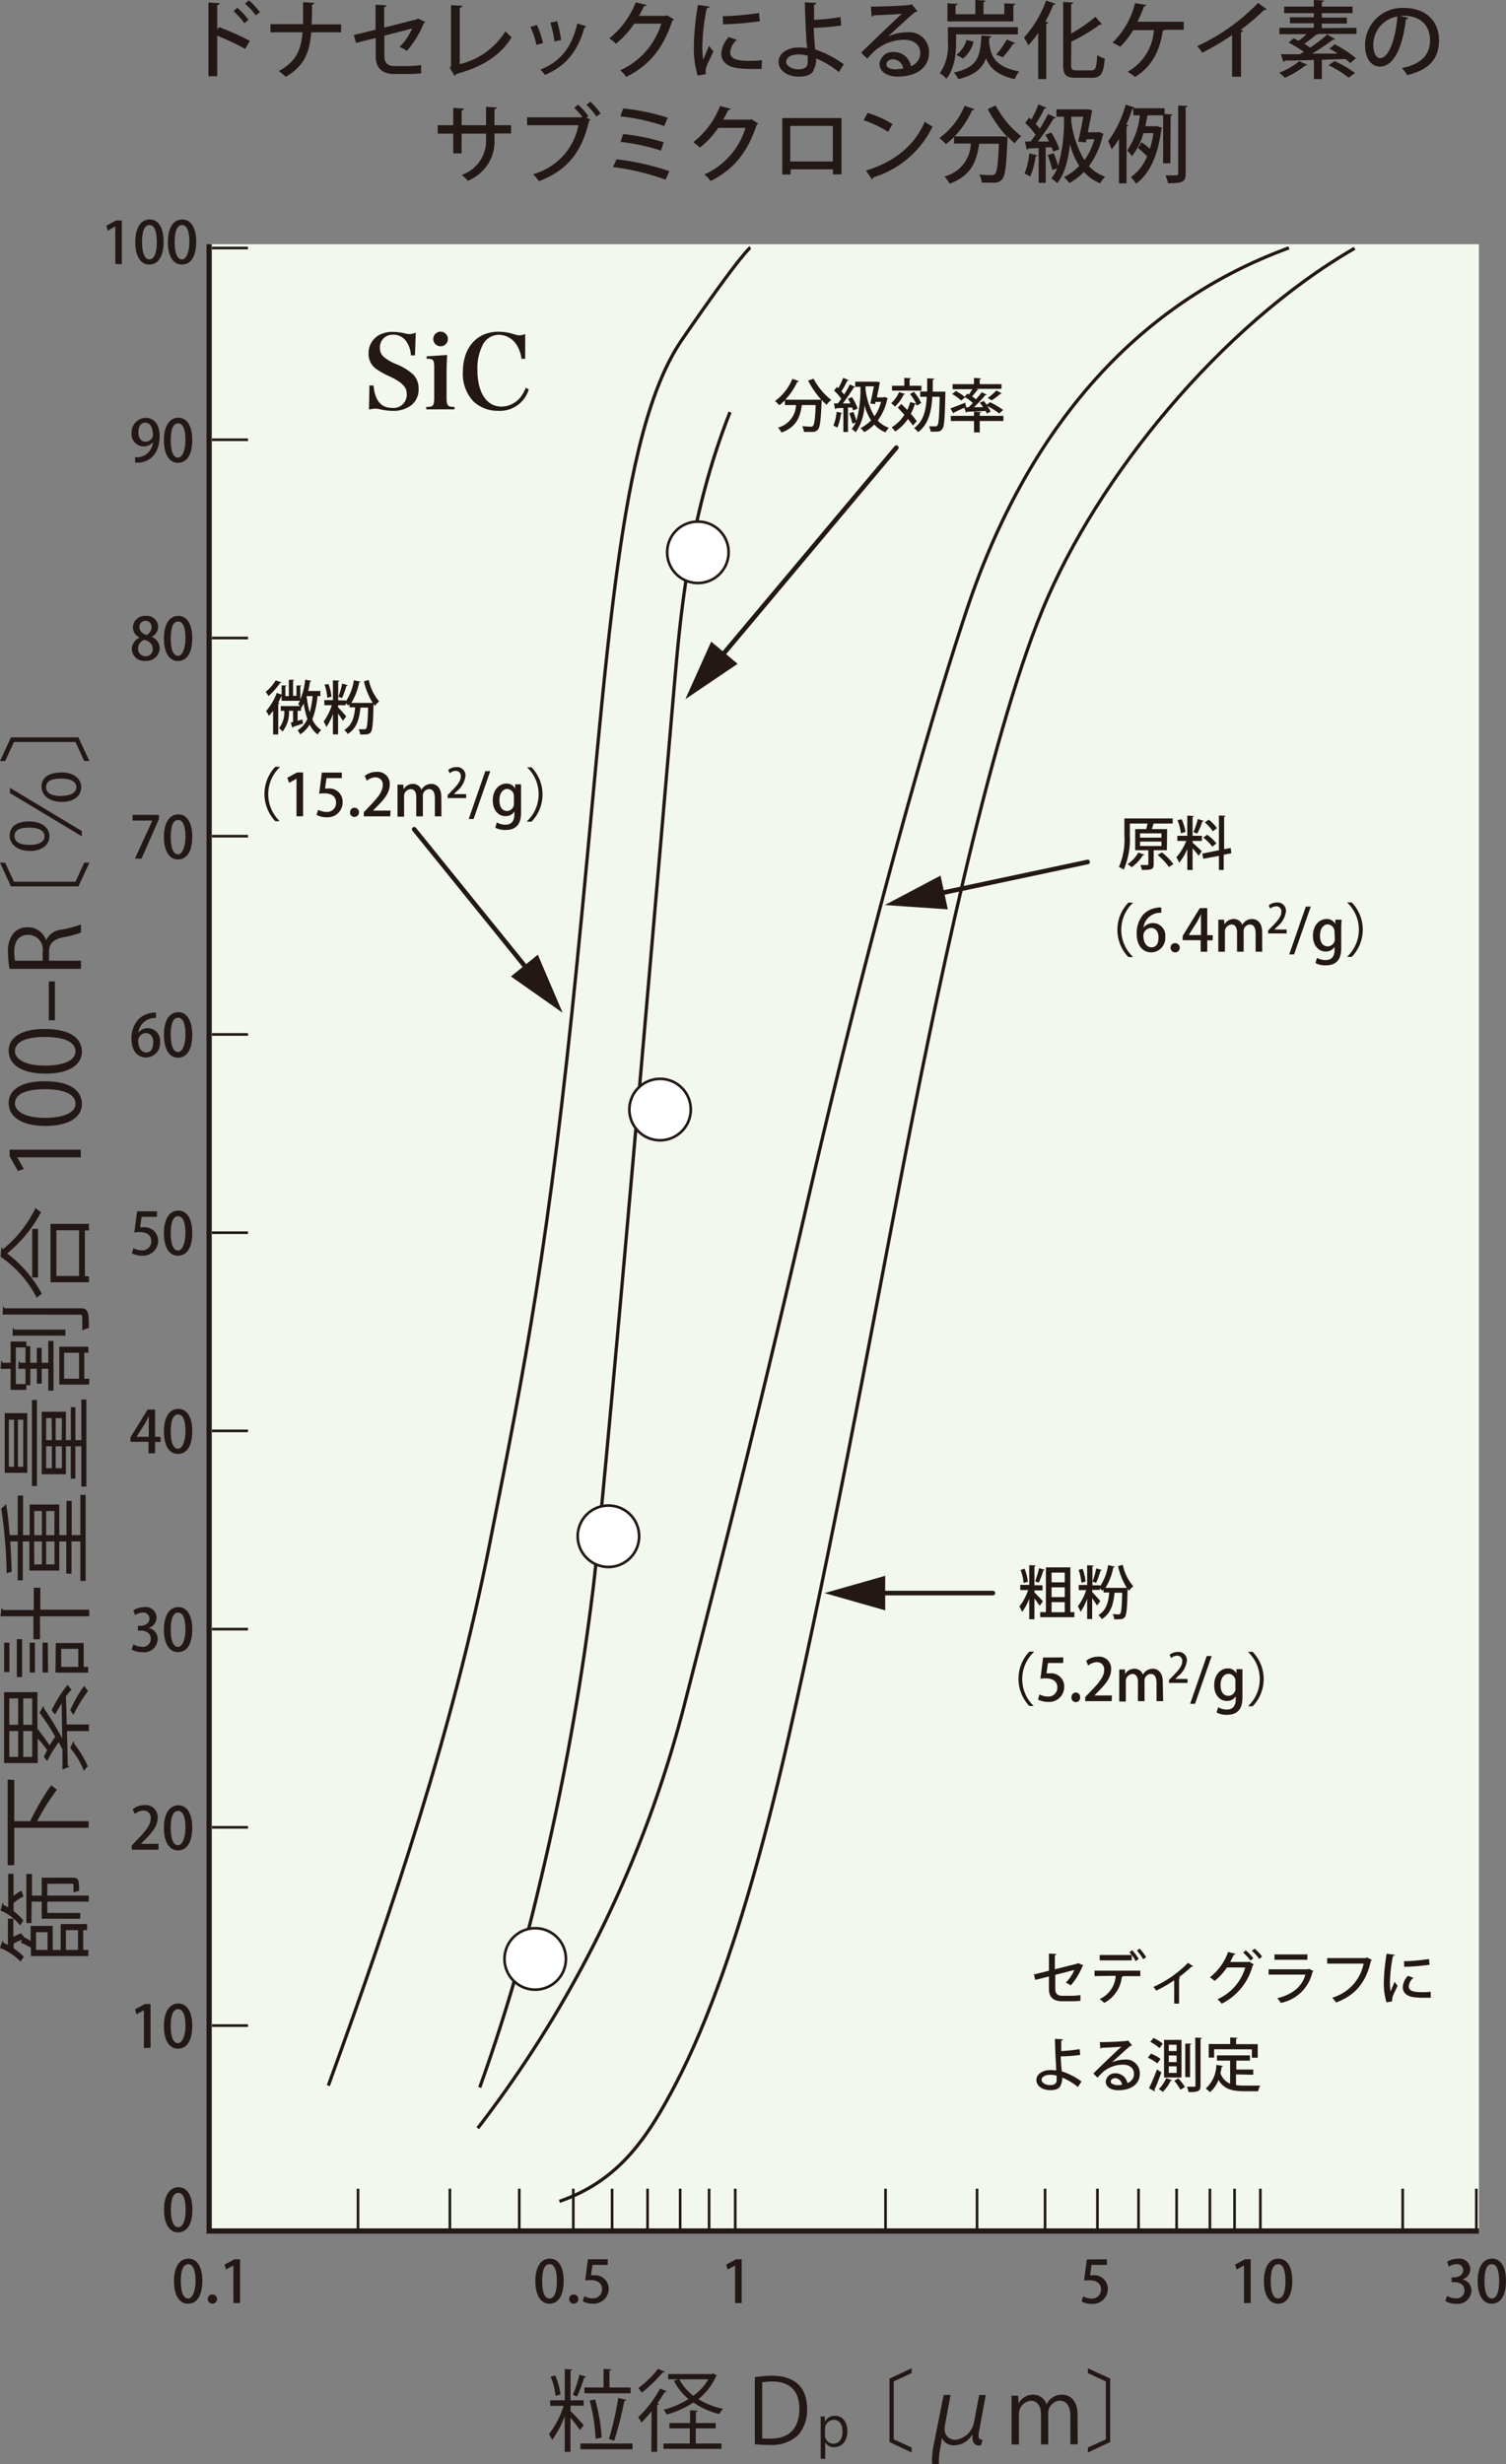 <svg xmlns="http://www.w3.org/2000/svg" viewBox="0 0 228.57 373.87"><rect x="0" y="0" width="228.57" height="373.87" fill="#808080" stroke="none"/><defs><style>.cls-1{fill:#f2f8ed;}.cls-2,.cls-3,.cls-5,.cls-6{fill:none;}.cls-2,.cls-3,.cls-5,.cls-6,.cls-7{stroke:#231815;}.cls-2,.cls-3,.cls-5,.cls-7{stroke-miterlimit:10;}.cls-2{stroke-width:0.8px;}.cls-3,.cls-7{stroke-width:0.4px;}.cls-4{fill:#231815;}.cls-5{stroke-width:0.5px;}.cls-6{stroke-linecap:round;stroke-linejoin:round;stroke-width:0.7px;}.cls-7{fill:#fff;}</style></defs><title>bunkyu_case01</title><g id="レイヤー_2" data-name="レイヤー 2"><g id="レイヤー_1-2" data-name="レイヤー 1"><rect class="cls-1" x="31.74" y="37.05" width="192.72" height="301.45"/><polyline class="cls-2" points="224.46 338.5 31.74 338.5 31.74 37.05"/><line class="cls-3" x1="37.64" y1="307.33" x2="32.17" y2="307.33"/><line class="cls-3" x1="37.64" y1="277.25" x2="32.17" y2="277.25"/><line class="cls-3" x1="37.64" y1="247.18" x2="32.17" y2="247.18"/><line class="cls-3" x1="37.64" y1="217.1" x2="32.17" y2="217.1"/><line class="cls-3" x1="37.64" y1="187.03" x2="32.17" y2="187.03"/><line class="cls-3" x1="37.64" y1="156.95" x2="32.17" y2="156.95"/><line class="cls-3" x1="37.64" y1="126.87" x2="32.17" y2="126.87"/><line class="cls-3" x1="37.64" y1="96.8" x2="32.17" y2="96.8"/><line class="cls-3" x1="37.64" y1="66.72" x2="32.17" y2="66.72"/><line class="cls-3" x1="37.64" y1="37.63" x2="32.17" y2="37.63"/><line class="cls-3" x1="111.59" y1="332.08" x2="111.59" y2="338.36"/><line class="cls-3" x1="134.4" y1="332.08" x2="134.4" y2="338.36"/><line class="cls-3" x1="148.29" y1="332.08" x2="148.29" y2="338.36"/><line class="cls-3" x1="158.61" y1="332.08" x2="158.61" y2="338.36"/><line class="cls-3" x1="172.8" y1="332.08" x2="172.8" y2="338.36"/><line class="cls-3" x1="178.58" y1="332.08" x2="178.58" y2="338.36"/><line class="cls-3" x1="183.63" y1="332.08" x2="183.63" y2="338.36"/><line class="cls-3" x1="187.37" y1="332.08" x2="187.37" y2="338.36"/><line class="cls-3" x1="87.01" y1="332.08" x2="87.01" y2="338.36"/><line class="cls-3" x1="92.9" y1="332.08" x2="92.9" y2="338.36"/><line class="cls-3" x1="98.28" y1="332.08" x2="98.28" y2="338.36"/><line class="cls-3" x1="103.23" y1="332.08" x2="103.23" y2="338.36"/><line class="cls-3" x1="107.62" y1="332.08" x2="107.62" y2="338.36"/><line class="cls-3" x1="78.81" y1="332.08" x2="78.81" y2="338.36"/><line class="cls-3" x1="68.28" y1="332.08" x2="68.28" y2="338.36"/><line class="cls-3" x1="54.34" y1="332.08" x2="54.34" y2="338.36"/><line class="cls-3" x1="166.56" y1="332.08" x2="166.56" y2="338.36"/><line class="cls-3" x1="191.29" y1="332.08" x2="191.29" y2="338.36"/><line class="cls-3" x1="224.07" y1="332.08" x2="224.07" y2="338.36"/><path class="cls-4" d="M26.41,346.12c0-2.16.82-3.43,2.19-3.43s2.11,1.35,2.11,3.36c0,2.25-.81,3.48-2.18,3.48S26.41,348.16,26.41,346.12Zm3.27,0c0-1.58-.34-2.59-1.11-2.59s-1.13.93-1.13,2.59.4,2.62,1.11,2.62S29.68,347.47,29.68,346.09Z"/><path class="cls-4" d="M31.54,348.83a.66.66,0,0,1,.66-.7.7.7,0,1,1-.66.7Z"/><path class="cls-4" d="M35.42,349.43v-5.7h0l-1.12.61-.23-.74,1.5-.81h.86v6.64Z"/><path class="cls-4" d="M81.25,346.12c0-2.16.82-3.43,2.2-3.43s2.1,1.35,2.1,3.36c0,2.25-.81,3.48-2.17,3.48S81.25,348.16,81.25,346.12Zm3.27,0c0-1.58-.33-2.59-1.11-2.59s-1.13.93-1.13,2.59.41,2.62,1.11,2.62C84.26,348.71,84.52,347.47,84.52,346.09Z"/><path class="cls-4" d="M86.38,348.83a.67.67,0,0,1,.67-.7.7.7,0,1,1-.67.7Z"/><path class="cls-4" d="M92.24,342.79v.85H89.92l-.22,1.58c.13,0,.25,0,.44,0a2.06,2.06,0,0,1,2.25,2.06A2.28,2.28,0,0,1,90,349.53a3.2,3.2,0,0,1-1.55-.37l.23-.78a2.73,2.73,0,0,0,1.28.34,1.35,1.35,0,0,0,1.42-1.38c0-.85-.58-1.39-1.76-1.39a5.77,5.77,0,0,0-.8.05l.41-3.21Z"/><path class="cls-4" d="M111.56,349.43v-5.7h0l-1.12.61-.23-.74,1.49-.81h.87v6.64Z"/><path class="cls-4" d="M21.84,310.73V305h0l-1.12.61-.23-.75,1.5-.8h.86v6.64Z"/><path class="cls-4" d="M24.88,307.42c0-2.17.82-3.44,2.19-3.44s2.11,1.36,2.11,3.37c0,2.25-.81,3.48-2.18,3.48S24.88,309.46,24.88,307.42Zm3.27,0c0-1.58-.34-2.59-1.11-2.59s-1.13.93-1.13,2.59S26.31,310,27,310,28.15,308.76,28.15,307.39Z"/><path class="cls-4" d="M24.05,280.65H20V280l.7-.73c1.4-1.44,2.17-2.36,2.17-3.35a1.07,1.07,0,0,0-1.14-1.21,2.13,2.13,0,0,0-1.28.52l-.31-.73a2.85,2.85,0,0,1,1.79-.62,1.82,1.82,0,0,1,2,1.93c0,1.22-.83,2.23-2,3.39l-.54.56v0h2.67Z"/><path class="cls-4" d="M24.88,277.35c0-2.17.82-3.44,2.19-3.44s2.11,1.36,2.11,3.37c0,2.24-.81,3.47-2.18,3.47S24.88,279.38,24.88,277.35Zm3.27,0c0-1.58-.34-2.59-1.11-2.59s-1.13.93-1.13,2.59.4,2.62,1.11,2.62S28.15,278.69,28.15,277.31Z"/><path class="cls-4" d="M22.54,247a1.67,1.67,0,0,1,1.39,1.68,2.06,2.06,0,0,1-2.33,2,3.13,3.13,0,0,1-1.62-.41l.26-.79a2.61,2.61,0,0,0,1.31.38,1.19,1.19,0,0,0,1.33-1.2c0-.86-.72-1.26-1.5-1.26h-.45v-.73h.43c.57,0,1.32-.34,1.32-1.07a.92.92,0,0,0-1-.94,2.2,2.2,0,0,0-1.18.4l-.26-.73a3,3,0,0,1,1.67-.49,1.63,1.63,0,0,1,1.85,1.6A1.65,1.65,0,0,1,22.54,247Z"/><path class="cls-4" d="M24.88,247.27c0-2.17.82-3.44,2.19-3.44s2.11,1.36,2.11,3.37c0,2.25-.81,3.47-2.18,3.47S24.88,249.31,24.88,247.27Zm3.27,0c0-1.58-.34-2.6-1.11-2.6s-1.13.94-1.13,2.6.4,2.61,1.11,2.61S28.15,248.61,28.15,247.24Z"/><path class="cls-4" d="M23.54,220.5h-1v-1.75H19.8v-.66l2.6-4.23h1.14V218h.83v.78h-.83ZM20.76,218h1.82v-2c0-.38,0-.78,0-1.16h0c-.2.43-.36.75-.55,1.11l-1.27,2Z"/><path class="cls-4" d="M24.88,217.19c0-2.16.82-3.43,2.19-3.43s2.11,1.35,2.11,3.36c0,2.25-.81,3.48-2.18,3.48S24.88,219.23,24.88,217.19Zm3.27,0c0-1.58-.34-2.59-1.11-2.59s-1.13.93-1.13,2.59.4,2.62,1.11,2.62S28.15,218.54,28.15,217.16Z"/><path class="cls-4" d="M23.82,183.79v.84H21.49l-.22,1.58c.13,0,.26,0,.44,0A2.05,2.05,0,0,1,24,188.25a2.28,2.28,0,0,1-2.43,2.27,3.09,3.09,0,0,1-1.55-.37l.23-.77a2.91,2.91,0,0,0,1.29.33,1.35,1.35,0,0,0,1.42-1.38c0-.85-.58-1.39-1.76-1.39a4.54,4.54,0,0,0-.81.06l.42-3.21Z"/><path class="cls-4" d="M24.88,187.12c0-2.17.82-3.44,2.19-3.44s2.11,1.36,2.11,3.37c0,2.25-.81,3.47-2.18,3.47S24.88,189.16,24.88,187.12Zm3.27,0c0-1.58-.34-2.59-1.11-2.59s-1.13.94-1.13,2.59.4,2.62,1.11,2.62S28.15,188.46,28.15,187.08Z"/><path class="cls-4" d="M21,156.69a1.81,1.81,0,0,1,1.45-.69,1.88,1.88,0,0,1,1.84,2.11,2.16,2.16,0,0,1-2.1,2.34c-1.41,0-2.24-1.16-2.24-2.81a4.27,4.27,0,0,1,1.07-3,3.69,3.69,0,0,1,2.66-1v.81A2.54,2.54,0,0,0,21,156.69Zm2.27,1.48c0-.86-.44-1.43-1.14-1.43a1.21,1.21,0,0,0-1.16,1.15c0,1,.45,1.79,1.22,1.79S23.24,159.05,23.24,158.17Z"/><path class="cls-4" d="M24.88,157c0-2.17.82-3.43,2.19-3.43S29.18,155,29.18,157c0,2.25-.81,3.48-2.18,3.48S24.88,159.08,24.88,157Zm3.27,0c0-1.58-.34-2.59-1.11-2.59s-1.13.93-1.13,2.59.4,2.62,1.11,2.62S28.15,158.39,28.15,157Z"/><path class="cls-4" d="M20.12,123.64h4v.64l-2.64,6h-1l2.64-5.78v0h-3Z"/><path class="cls-4" d="M24.88,127c0-2.17.82-3.44,2.19-3.44s2.11,1.36,2.11,3.37c0,2.25-.81,3.47-2.18,3.47S24.88,129,24.88,127Zm3.27,0c0-1.57-.34-2.59-1.11-2.59s-1.13.94-1.13,2.59.4,2.62,1.11,2.62S28.15,128.31,28.15,126.93Z"/><path class="cls-4" d="M21.17,96.7a1.67,1.67,0,0,1-1-1.48,1.8,1.8,0,0,1,2-1.77A1.68,1.68,0,0,1,24,95.09a1.72,1.72,0,0,1-1,1.54v0a1.87,1.87,0,0,1,1.24,1.71,2,2,0,0,1-2.16,1.93A1.88,1.88,0,0,1,20,98.51a2,2,0,0,1,1.22-1.79Zm2,1.76c0-.74-.49-1.15-1.21-1.39a1.37,1.37,0,0,0-1,1.32,1.1,1.1,0,0,0,1.1,1.18A1.05,1.05,0,0,0,23.19,98.46Zm-2-3.31c0,.61.43,1,1.06,1.19A1.29,1.29,0,0,0,23,95.19a.91.91,0,0,0-.92-1A.92.92,0,0,0,21.15,95.15Z"/><path class="cls-4" d="M24.88,96.89c0-2.17.82-3.44,2.19-3.44s2.11,1.36,2.11,3.37c0,2.25-.81,3.47-2.18,3.47S24.88,98.93,24.88,96.89Zm3.27,0c0-1.58-.34-2.6-1.11-2.6s-1.13.94-1.13,2.6.4,2.62,1.11,2.62S28.15,98.23,28.15,96.86Z"/><path class="cls-4" d="M23.17,67.12a1.74,1.74,0,0,1-1.37.61,1.85,1.85,0,0,1-1.83-2,2.2,2.2,0,0,1,2.15-2.33c1.36,0,2.11,1.15,2.11,2.78,0,2.13-1.05,3.79-3,4a3.87,3.87,0,0,1-.72,0v-.82a3.06,3.06,0,0,0,.65,0,2.47,2.47,0,0,0,2.05-2.24ZM21,65.65c0,.79.4,1.36,1.07,1.36a1.2,1.2,0,0,0,1.06-.63.73.73,0,0,0,.07-.38c0-1.1-.38-1.87-1.13-1.87S21,64.76,21,65.65Z"/><path class="cls-4" d="M24.88,66.82c0-2.17.82-3.44,2.19-3.44s2.11,1.35,2.11,3.37c0,2.24-.81,3.47-2.18,3.47S24.88,68.85,24.88,66.82Zm3.27,0c0-1.58-.34-2.59-1.11-2.59s-1.13.93-1.13,2.59.4,2.62,1.11,2.62S28.15,68.16,28.15,66.78Z"/><path class="cls-4" d="M17.5,40.05V34.34h0L16.36,35l-.23-.75,1.5-.8h.86v6.64Z"/><path class="cls-4" d="M20.53,36.74c0-2.17.82-3.44,2.2-3.44s2.1,1.36,2.1,3.37c0,2.25-.81,3.47-2.18,3.47S20.53,38.78,20.53,36.74Zm3.27,0c0-1.57-.33-2.59-1.11-2.59s-1.13.94-1.13,2.59.41,2.62,1.11,2.62C23.54,39.32,23.8,38.08,23.8,36.7Z"/><path class="cls-4" d="M25.48,36.74c0-2.17.82-3.44,2.19-3.44s2.11,1.36,2.11,3.37c0,2.25-.81,3.47-2.18,3.47S25.48,38.78,25.48,36.74Zm3.27,0c0-1.57-.34-2.59-1.11-2.59s-1.13.94-1.13,2.59.4,2.62,1.11,2.62S28.75,38.08,28.75,36.7Z"/><path class="cls-4" d="M24.9,335.3c0-2.17.82-3.44,2.19-3.44s2.11,1.36,2.11,3.37c0,2.25-.81,3.47-2.18,3.47S24.9,337.34,24.9,335.3Zm3.27,0c0-1.57-.34-2.59-1.11-2.59s-1.13.94-1.13,2.59.41,2.62,1.11,2.62C27.91,337.88,28.17,336.64,28.17,335.26Z"/><path class="cls-4" d="M.39,288.73c.08,0,.13.13.13.3a6.91,6.91,0,0,1,.72.36V284.3h.82v3.35a6.67,6.67,0,0,1,1.21-.79l.3.88a7.07,7.07,0,0,0-1.51,1v1.22a7.76,7.76,0,0,1,1.48,1.43,4.78,4.78,0,0,0-.47.77,7.29,7.29,0,0,0-3-2.29ZM8,295.85H9.21v-3.92h4v.92h-.58v3h.78v.93H4.69v-1.27a11.13,11.13,0,0,0-1.51-.75l.13-.46a8.59,8.59,0,0,0-1.24.59v.72a9.35,9.35,0,0,1,1.56,1.3,5.4,5.4,0,0,0-.52.71A8.56,8.56,0,0,0,0,295.55l.38-1.1a.29.29,0,0,1,.11.3,7.9,7.9,0,0,1,.71.36v-4h.83v2.77a7.23,7.23,0,0,1,1.24-.57l.13.47.06-.19c.08,0,.13.13.13.29.31.16.7.38,1.06.61v-2.28H8Zm-3.22-4.07H4v-7.45h.85v3.28H6.33v-2.72H11c1,0,1,.43,1,2a2.9,2.9,0,0,0-.85.27V286c0-.16-.06-.19-.19-.19H7.18v1.8h6.29v.91H7.18v1.72h5v.88H6.33v-2.6H4.81Zm.69,1.38v2.69H7.22v-2.69Zm4.53-.31v3h1.84v-3Z"/><path class="cls-4" d="M2.16,270.06v6.1l0,.16H4.71l-.09-.08a38.11,38.11,0,0,1,3.15-5.38l.87.68a34.78,34.78,0,0,0-3,4.78h7.81v1H2.16V283h-1v-13Z"/><path class="cls-4" d="M7.84,259.47a19.09,19.09,0,0,1,2.42-3.84l.58.76a9.6,9.6,0,0,0-.84,1c.06,1.41.1,2.86.13,4.26h3.36v1H10.16c.06,2,.1,3.86.13,5.23a.21.21,0,0,1,.19.2l-1,.4c0-.83,0-1.89,0-3.07-.19-.34-.37-.72-.57-1.07a19.78,19.78,0,0,0-1.75,2.86l-.51-.65c.15-.31.33-.66.51-1a15.25,15.25,0,0,0-1.44-1.77v3.72H.62V256.74H5.68v5.83l.13-.25c.08.06.11.14.11.3.47.58,1.12,1.44,1.61,2.2.29-.48.59-.95.86-1.31A32.79,32.79,0,0,0,6,259.87l.56-1a.36.36,0,0,1,.11.33,47.58,47.58,0,0,1,2.77,4.56l-.08-5.33c-.36.57-.69,1.17-1,1.72Zm-5.08-1.78H1.41v4H2.76Zm-1.35,8.88H2.76v-3.93H1.41Zm3.48-8.88H3.53v4H4.89Zm-1.36,8.88H4.89v-3.93H3.53Zm9.83-10a20.31,20.31,0,0,0-2.2,3.62l-.51-.71a20.38,20.38,0,0,1,2.12-3.68Zm-2.23,7.62a.29.29,0,0,1,.08.31A16.4,16.4,0,0,1,13.33,268a6.57,6.57,0,0,0-.61.67,11.74,11.74,0,0,0-2.06-3.44Z"/><path class="cls-4" d="M5.12,240.9h1v3.33h7.42v1H6.07v3.49h-1v-3.49h-5L.23,244c.1,0,.17.08.2.28H5.12ZM.63,249.24h.8v4.45H.63Zm1.92-.54h.8v5.75h-.8Zm2.75,5.06H4.51v-4.52H5.3Zm2,0H6.46v-4.52h.79Zm1.17-4.47h4.23v3.62h.68v.87H8.42Zm.82.88v2.74h2.59v-2.74Z"/><path class="cls-4" d="M12.2,232.92v-6.11H13v13.06H12.2v-6H10.85v4.89h-.79v-4.89H9v4.43H4.46v-4.43h-1v5.9H2.69v-5.9H1.55c.11,1.54.18,3.15.22,4.63a2.88,2.88,0,0,0-.76.22,73.74,73.74,0,0,0-.82-9.82l.78-.7a.29.29,0,0,1,0,.14,1,1,0,0,1,0,.15c.2,1.15.37,2.72.5,4.42H2.69v-6H3.5v6h1v-4.64H9v4.64h1.09v-5.19h.79v5.19Zm-7-3.66v3.66H6.36v-3.66Zm0,8.1H6.36v-3.48H5.18Zm3.07-8.1H7v3.66H8.25Zm0,8.1v-3.48H7v3.48Z"/><path class="cls-4" d="M.72,214.41H4.14v9.06H.72Zm1.41,1H1.34v7.14h.79Zm1.4,0H2.72v7.14h.81Zm1.32-3h.76v13.06H4.85Zm7.5,6.09v-6.16h.76v13.21h-.76v-6.11h-.91v4.91h-.7v-4.91H10v4.24H6.33V214.2H10v4.3h.75v-5h.7v5Zm-4.51-3.34H7v3.34h.87ZM7,222.76h.87v-3.32H7Zm2.39-7.6H8.45v3.34h.91Zm0,7.6v-3.32H8.45v3.32Z"/><path class="cls-4" d="M6.33,206.76h1v-3.31h.79V211H7.33v-3.32h-1v2.25H5.6v-2.25h-1v2.49H4v.71H1.61v-3.19H.1l.07-1.22c.1,0,.18.1.2.29H1.61v-3.22H4v.7h.59v2.53h1V204.5h.73ZM.39,199.45l.07-1.23c.1,0,.17.1.2.28H12.19c1.17,0,1.32.51,1.3,3a4.56,4.56,0,0,0-1,.35c0-.48,0-.91,0-1.27,0-1,0-1.11-.35-1.11Zm1.55,2c.1,0,.18.1.2.28H9.92v.92h-8ZM3.87,210v-2.32H2.76l.08-1.18c.1,0,.17.09.18.27h.85v-2.33H2.4V210Zm9.64.08H9v-5.75h4.41v.92h-.62v3.94h.77Zm-3.78-4.83v3.94H12v-3.94Z"/><path class="cls-4" d="M.19,189.27c.13,0,.18.14.21.3a18.1,18.1,0,0,0,5-6.3,3.49,3.49,0,0,0,.83.63,20,20,0,0,1-5.15,6.28,18.63,18.63,0,0,1,5.27,6.13,4.72,4.72,0,0,0-.77.6A16.82,16.82,0,0,0,.1,190.69Zm4.7,4.55v-7.37h.88v7.37Zm8.61.73H7.67v-8.86H13.5v1h-.62v6.94h.62Zm-4.94-7.89v6.94H12v-6.94Z"/><path class="cls-4" d="M12.26,175.6H2.61v0l1,1.77-.89.29-1.26-2.23v-1H12.26Z"/><path class="cls-4" d="M6.91,170.83c-3.77,0-5.6-1.47-5.6-3.48s1.93-3.3,5.45-3.3c3.75,0,5.67,1.31,5.67,3.46C12.43,169.47,10.51,170.83,6.91,170.83Zm-.09-5.57c-2.69,0-4.55.65-4.55,2.16,0,1.28,1.72,2.19,4.55,2.19s4.64-.79,4.64-2.14C11.46,165.87,9.38,165.26,6.82,165.26Z"/><path class="cls-4" d="M6.91,162.9c-3.77,0-5.6-1.47-5.6-3.48s1.93-3.3,5.45-3.3c3.75,0,5.67,1.31,5.67,3.45C12.43,161.53,10.51,162.9,6.91,162.9Zm-.09-5.57c-2.69,0-4.55.65-4.55,2.16,0,1.28,1.72,2.19,4.55,2.19s4.64-.8,4.64-2.15C11.46,157.93,9.38,157.33,6.82,157.33Z"/><path class="cls-4" d="M7.41,154.8v-5.89h.92v5.89Z"/><path class="cls-4" d="M7,142.68a2.74,2.74,0,0,1,2.29-1.62,16.06,16.06,0,0,0,3-.8v1.24a14.93,14.93,0,0,1-2.64.7c-1.53.32-2.21.92-2.21,2.22v1.34h4.85V147H1.45a13.36,13.36,0,0,1-.23-2.49,4.17,4.17,0,0,1,.9-3,2.78,2.78,0,0,1,2-.82A2.89,2.89,0,0,1,7,142.68Zm-.52,1.67a2.21,2.21,0,0,0-2.19-2.51c-1.62,0-2.13,1.22-2.13,2.56a6.26,6.26,0,0,0,.12,1.36h4.2Z"/><path class="cls-4" d="M0,130.89H.78l1.34,2.89h9.34l1.32-2.89h.79l-1.67,3.6H1.66Z"/><path class="cls-4" d="M4.36,124.63c2.09,0,3.14,1,3.14,2.26s-1.07,2.22-2.95,2.22-3.08-1-3.08-2.32C1.47,125.31,2.69,124.63,4.36,124.63Zm8.06,2.26L1.51,120.33v-.8l10.91,6.56Zm-7.94,1.3c1.59,0,2.28-.56,2.28-1.31s-.74-1.31-2.33-1.31S2.2,126,2.2,126.86,3,128.19,4.48,128.19Zm4.72-11c2.1,0,3.12,1,3.12,2.26s-1.05,2.22-2.94,2.22-3.08-1-3.08-2.32C6.3,117.81,7.66,117.22,9.2,117.22Zm.11,3.56c1.6,0,2.28-.58,2.28-1.33s-.74-1.29-2.32-1.29S7,118.55,7,119.44,7.84,120.78,9.31,120.78Z"/><path class="cls-4" d="M0,115.47l1.66-3.59H11.9l1.67,3.59h-.79l-1.32-2.89H2.12L.78,115.47Z"/><path class="cls-4" d="M86.59,365.81c.47.45,1.72,1.8,2,2.16l-.57.74c-.27-.43-.92-1.27-1.44-1.91V372h-.87v-5.41a14.11,14.11,0,0,1-1.92,3.61,4.86,4.86,0,0,0-.48-.87,13.81,13.81,0,0,0,2.24-4.3H83.5v-.85h2.22v-4.74l1.14.08c0,.09-.1.15-.27.17v4.49h2V365h-2Zm-2.33-5.4a10.2,10.2,0,0,1,.81,2.9l-.75.2a10.31,10.31,0,0,0-.75-2.92Zm4.68.2c0,.09-.12.14-.28.14a24.08,24.08,0,0,1-1.07,2.84c-.15,0-.5-.19-.64-.23a21.49,21.49,0,0,0,1-3.06Zm-.86,10.13H96v.88h-7.9Zm.61-8.5H91.6v-2.82l1.17.07c0,.11-.08.16-.27.19v2.56h3.21v.88h-7Zm1.63,1.81a28,28,0,0,1,1,5.8l-.92.17a27.28,27.28,0,0,0-.9-5.79Zm2.1,6a44.65,44.65,0,0,0,1.41-6.23l1.23.31a.38.38,0,0,1-.32.18,50.68,50.68,0,0,1-1.52,6Z"/><path class="cls-4" d="M98.89,365.85a18.61,18.61,0,0,1-1.53,1.7,7,7,0,0,0-.51-.79,17,17,0,0,0,3.33-4.36l1,.42c0,.1-.15.12-.31.12-.33.57-.71,1.15-1.1,1.71l.26.09a.34.34,0,0,1-.29.18V372h-.88Zm2-6c0,.08-.16.12-.31.11a21.59,21.59,0,0,1-3.17,3.07,4.87,4.87,0,0,0-.54-.7,14.65,14.65,0,0,0,3-2.92Zm7.31.25.61.31c0,.05-.09.09-.13.12A9.24,9.24,0,0,1,106,364a11.15,11.15,0,0,0,3.75,1.48,3.15,3.15,0,0,0-.58.79,11.66,11.66,0,0,1-3.92-1.75,15,15,0,0,1-4.06,1.83,3,3,0,0,0-.49-.73A13.47,13.47,0,0,0,104.5,364a8.74,8.74,0,0,1-2.21-2.77l.64-.23h-1.52v-.8h6.65Zm-2.6,8.34v2.3h3.9v.81h-8.81v-.81h4v-2.3H101.6v-.8h3.13v-1.94l1.16.08c0,.1-.09.17-.27.19v1.67h3v.8ZM103.1,361a7.69,7.69,0,0,0,2.13,2.5,8.18,8.18,0,0,0,2.27-2.5Z"/><path class="cls-4" d="M114.56,360.68a16.61,16.61,0,0,1,2.6-.22c4.14,0,5.33,2.46,5.33,5a5.67,5.67,0,0,1-1.4,4.05,5.91,5.91,0,0,1-4.3,1.45,18.45,18.45,0,0,1-2.23-.11Zm1.12,9.29A10,10,0,0,0,117,370c2.79,0,4.32-1.59,4.32-4.54,0-2.68-1.44-4.13-4.12-4.13a7.84,7.84,0,0,0-1.52.14Z"/><path class="cls-4" d="M125.21,367.42a1.67,1.67,0,0,1,1.55-.88c1.08,0,1.85.93,1.85,2.32,0,1.67-1,2.44-2,2.44a1.53,1.53,0,0,1-1.36-.73h0v2.49h-.69v-4.95c0-.59,0-1.05,0-1.47h.63l0,.78Zm0,2a1.29,1.29,0,0,0,1.28,1.35c.89,0,1.38-.77,1.38-1.85s-.47-1.78-1.36-1.78a1.39,1.39,0,0,0-1.3,1.41Z"/><path class="cls-4" d="M138.36,359.33v.73l-2.72,1.26v8.79l2.72,1.24v.75L135,370.52v-9.63Z"/><path class="cls-4" d="M143.22,363.38h1.05l-.83,4.46a3.46,3.46,0,0,0-.07.61,1.57,1.57,0,0,0,1.72,1.72,3.3,3.3,0,0,0,2.74-2.66l.78-4.13h1l-1,5.43a4,4,0,0,0-.09.73c0,.47.19.62.61.65l-.24.8a2,2,0,0,1-.37.05c-.54,0-.89-.39-.93-1.15a2,2,0,0,1,0-.42h-.1a3.06,3.06,0,0,1-2.62,1.53,1.87,1.87,0,0,1-1.91-1.12l-.19,1.2a12.07,12.07,0,0,0-.27,2.79h-1a3.06,3.06,0,0,1-.06-.64,13.39,13.39,0,0,1,.25-2.19Z"/><path class="cls-4" d="M163.56,370.86h-1.11V366.6c0-1.44-.52-2.36-1.63-2.36a1.89,1.89,0,0,0-1.73,2v4.64H158v-4.55c0-1.17-.5-2.07-1.54-2.07a2,2,0,0,0-1.82,2.1v4.52h-1.11v-5.48c0-.76,0-1.3,0-1.91h1l.07,1.19h0a2.45,2.45,0,0,1,2.24-1.35,2.11,2.11,0,0,1,2,1.47h0a2.58,2.58,0,0,1,2.37-1.47c.9,0,2.34.58,2.34,3.11Z"/><path class="cls-4" d="M165.11,359.33l3.39,1.56v9.63l-3.39,1.58v-.75l2.73-1.24v-8.79l-2.73-1.26Z"/><path class="cls-4" d="M37.21,7.42a38.42,38.42,0,0,0-4.24-2v6.15H31.63V.38l1.71.11c0,.14-.13.24-.37.29V4.47l.26-.36a42.62,42.62,0,0,1,4.69,2.08ZM36,1.18A10.64,10.64,0,0,1,37.71,3l-.62.53a10.31,10.31,0,0,0-1.64-1.82ZM37.77.05a10.8,10.8,0,0,1,1.68,1.79l-.62.5A11.86,11.86,0,0,0,37.18.55Z"/><path class="cls-4" d="M51.77,4.9H47.23C47,8,46.15,10.05,43.36,11.66a7.69,7.69,0,0,0-1.06-.87c2.6-1.43,3.38-3.1,3.62-5.89H41.05V3.67H46c0-1,0-2.08,0-3.34L47.7.44c0,.15-.13.24-.34.26q0,1.64-.06,3h4.47Z"/><path class="cls-4" d="M64.55,3.34a.36.36,0,0,1-.24.18,14.75,14.75,0,0,1-2.55,4.2,6.18,6.18,0,0,0-1.11-.6,8.73,8.73,0,0,0,1.89-2.79l-4.2,1.08V8.5c0,1.14.59,1.52,1.56,1.52H62a15.52,15.52,0,0,0,1.92-.15c0,.38,0,.89,0,1.25a17.69,17.69,0,0,1-1.93.11H59.89c-1.82,0-2.86-.84-2.86-2.68V5.76l-3,.75L53.7,5.32,57,4.51V.72l1.65.09c0,.15-.14.23-.34.27V4.19l4.95-1.26.15-.13Z"/><path class="cls-4" d="M69.78,9.73a11.2,11.2,0,0,0,6.94-5,6.12,6.12,0,0,0,.93.91C76,8.44,73,10.24,69.23,11.23a.43.43,0,0,1-.23.28l-.73-1.21.18-.26V.79l1.71.09c0,.14-.13.26-.38.3Z"/><path class="cls-4" d="M81.49,3.79a15.28,15.28,0,0,1,.93,2.74l-1,.28a13.88,13.88,0,0,0-.91-2.73ZM89,4a.3.3,0,0,1-.3.14c-1,3.75-3,6-6,7.23a5.18,5.18,0,0,0-.69-.82c2.88-1.1,4.72-3.17,5.62-7Zm-4.45-.78a17,17,0,0,1,.6,2.85l-1,.22a17.66,17.66,0,0,0-.62-2.86Z"/><path class="cls-4" d="M102.27,2.93c0,.09-.15.17-.23.22-1.39,4.16-3.44,6.76-7,8.52a4.7,4.7,0,0,0-.93-1,11.35,11.35,0,0,0,6.25-7.08H96.26a13.32,13.32,0,0,1-2.79,3.05,5.46,5.46,0,0,0-1-.82A13.06,13.06,0,0,0,96.49.35l1.63.41c0,.12-.21.19-.39.19-.23.51-.5,1-.75,1.46h4.07l.19-.08Z"/><path class="cls-4" d="M107.68,1c0,.14-.16.22-.41.23a31.18,31.18,0,0,0-.67,5.68,14.4,14.4,0,0,0,.12,2.17c.2-.5.73-1.71.89-2.14l.66.88c-.48,1.09-.9,1.81-1.08,2.39a2.28,2.28,0,0,0-.1.61,1.54,1.54,0,0,0,.06.43l-1.27.21a14.36,14.36,0,0,1-.57-4.5,40.42,40.42,0,0,1,.62-6.22Zm7.91,9.46c-.45,0-.93,0-1.4,0a17.14,17.14,0,0,1-2.32-.13c-1.67-.23-2.4-1.14-2.4-2.2a4,4,0,0,1,1.15-2.51l1.2.43a2.85,2.85,0,0,0-1,1.91c0,1.19,1.6,1.27,3.07,1.27a16.66,16.66,0,0,0,1.75-.09Zm-5.89-8a43.7,43.7,0,0,0,5.49-.49l.13,1.25a45.33,45.33,0,0,1-5.58.47Z"/><path class="cls-4" d="M127.32,10.94a14.09,14.09,0,0,0-3.45-2.08,3.49,3.49,0,0,1-.31,1.58c-.17.67-.85,1.19-2.27,1.19-1.71,0-3.09-.85-3.12-2.21s1.42-2.2,3-2.21a8.45,8.45,0,0,1,1.32.09c0-.27,0-.52-.07-.75-.11-1.69-.25-4.54-.25-6.2l1.72.09c0,.12-.1.24-.34.29l0,2.29a31.39,31.39,0,0,0,4-.43l.13,1.28a34.13,34.13,0,0,1-4.16.35c0,.93.08,1.73.13,2.46,0,.26.06.55.08.83a15.87,15.87,0,0,1,4.33,2.24Zm-6.15-2.68c-1.09,0-1.86.47-1.85,1.12s.9,1.14,1.86,1.14,1.41-.37,1.41-1.06c0-.37,0-.73,0-1A4.58,4.58,0,0,0,121.17,8.26Z"/><path class="cls-4" d="M134.87,5.49a7.29,7.29,0,0,1,2.81-.59A3,3,0,0,1,141,8c0,2.31-2,3.62-4.7,3.62-1.66,0-2.81-.72-2.81-1.93a2,2,0,0,1,2.18-1.8,2.63,2.63,0,0,1,2.59,2.15,2.13,2.13,0,0,0,1.41-2c0-1.24-1-2-2.41-2a6.86,6.86,0,0,0-4.45,1.63c-.34.32-.85.85-1.18,1.22L130.7,8c1-1,4.45-4.32,6.18-5.92-.68.09-3.07.2-4.3.25,0,.09-.16.18-.28.21L132.17,1c1.69,0,5.15-.13,6-.27l.19-.1.89,1.07a.68.68,0,0,1-.36.14c-.78.6-3,2.66-4,3.6Zm1.22,5a6,6,0,0,0,1-.1A1.62,1.62,0,0,0,135.54,9c-.54,0-1,.29-1,.77C134.51,10.37,135.4,10.53,136.09,10.53Z"/><path class="cls-4" d="M145.11,5.22V6.46c0,1.62-.23,4-1.47,5.48a4.73,4.73,0,0,0-1-.82,7.41,7.41,0,0,0,1.23-4.67V4.12h10.62v1.1Zm9-4.63c0,.11-.1.18-.31.22V3.25h-10V.5l1.54.09c0,.11-.1.18-.31.22V2.16h3V0l1.53.1c0,.11-.09.18-.29.21V2.16h3.16V.5Zm-4,5.66c.19,2.08.74,3.87,4.58,4.59a4.8,4.8,0,0,0-.69,1.17c-2.62-.58-3.79-1.74-4.35-3.16-.54,1.49-1.66,2.54-4.21,3.16a3.58,3.58,0,0,0-.67-1c3.71-.82,4-2.49,4.18-5.62l1.51.11c0,.11-.12.19-.31.23Zm-2.34.07a4.74,4.74,0,0,1-1.61,2.56l-1-.56a4.22,4.22,0,0,0,1.52-2.25Zm6.32.21c0,.07-.14.13-.32.11a15.56,15.56,0,0,1-1.57,2.06l-1-.43A12.87,12.87,0,0,0,152.8,6Z"/><path class="cls-4" d="M157.57,12V5a14.21,14.21,0,0,1-1.5,1.88,12.75,12.75,0,0,0-.65-1.2A16.65,16.65,0,0,0,158.77.08l1.44.5a.34.34,0,0,1-.34.14,24,24,0,0,1-1.22,2.56l.44.12c0,.11-.1.17-.3.21V12Zm5-2.22c0,.76.13.89.81.89h2.26c.68,0,.78-.45.89-2.32a3.27,3.27,0,0,0,1.14.52c-.17,2.17-.5,2.93-1.94,2.93h-2.47c-1.47,0-1.9-.43-1.9-2V.31l1.52.07c0,.12-.1.2-.31.22V5.09a22.26,22.26,0,0,0,3.68-2.54l1,1.12a.41.41,0,0,1-.31.05,26.73,26.73,0,0,1-4.34,2.6Z"/><path class="cls-4" d="M179.66,3.3V4.52h-2.93a.3.3,0,0,1-.25.15c-.42,2.86-1.56,5.4-4.21,7a11.18,11.18,0,0,0-1.13-.78,7.86,7.86,0,0,0,4-6.32H172a12.7,12.7,0,0,1-2,2.53,8.86,8.86,0,0,0-1.15-.63,12.44,12.44,0,0,0,3.42-6L174,.76a.37.37,0,0,1-.36.19,21.28,21.28,0,0,1-1,2.35Z"/><path class="cls-4" d="M192.25,1.41a.38.38,0,0,1-.28.11h-.13a30.8,30.8,0,0,1-3.53,3l.34.14a.32.32,0,0,1-.3.22v6.76H187V5.32A37.94,37.94,0,0,1,182.46,8a5.6,5.6,0,0,0-.77-1A30.32,30.32,0,0,0,190.94.44Z"/><path class="cls-4" d="M198.43,9.84a.28.28,0,0,1-.31.09A14.48,14.48,0,0,1,195,11.8a7,7,0,0,0-.85-.78,10.26,10.26,0,0,0,3.05-1.74Zm7.45-5.62v.93H200l.08,0a.33.33,0,0,1-.32.11,19.16,19.16,0,0,1-1.8,1.38,10.57,10.57,0,0,1,.89.59,24.5,24.5,0,0,0,2.59-2l1.2.7c-.06.08-.18.1-.34.09a32.44,32.44,0,0,1-3.15,2.11l3.89,0a13.26,13.26,0,0,0-1.28-.75,5,5,0,0,0,.79-.66,15.94,15.94,0,0,1,3.24,2.12l-.86.74a8.49,8.49,0,0,0-.72-.63l-3.59.12V12h-1.2V9.1c-1.69.05-3.24.08-4.42.1a.24.24,0,0,1-.21.2l-.39-1.17h2.89l.6-.36a18.35,18.35,0,0,0-2.32-1.41l.76-.65.77.38a12.71,12.71,0,0,0,1.19-1h-4.11V4.22h5.22V3.53h-3.62V2.62h3.62V2h-4.5V1h4.5V0l1.53.08c0,.11-.11.18-.31.22V1h4.66V2h-4.66v.67h3.8v.91h-3.8v.69Zm-1.18,7.56a17.47,17.47,0,0,0-3.06-1.89l.9-.62a16.76,16.76,0,0,1,3.11,1.8Z"/><path class="cls-4" d="M213.73,2.71a.35.35,0,0,1-.35.21c-.5,4.2-1.8,7.18-3.95,7.18-1.25,0-2.25-1.14-2.25-3.24A5.65,5.65,0,0,1,213,1.2c3.67,0,5.4,2.24,5.4,4.88,0,3-1.65,4.54-4.82,5.32a8,8,0,0,0-.8-1.08c2.93-.58,4.26-2,4.26-4.2S215.66,2.39,213,2.39c-.18,0-.34,0-.52,0Zm-1.64-.21a4.37,4.37,0,0,0-3.66,4.32c0,1.22.45,2,1,2C210.85,8.83,211.82,5.75,212.09,2.5Z"/><path class="cls-4" d="M77.57,20.25H75.05V21A6.47,6.47,0,0,1,71,27.43a6.59,6.59,0,0,0-.93-.89A5.49,5.49,0,0,0,73.77,21v-.73H70.06v3H68.79v-3H66.44V19h2.35V16.37l1.63.11a.39.39,0,0,1-.36.29V19h3.71V16.21l1.63.09c0,.12-.12.23-.35.27V19h2.52Z"/><path class="cls-4" d="M87.73,15.87a10.18,10.18,0,0,1,1.57,1.77l-.29.22.61.29a.55.55,0,0,1-.22.18c-1.08,4.8-3.42,7.6-7.6,9.15a10.38,10.38,0,0,0-.88-1.05A9.6,9.6,0,0,0,87.79,19H80v-1.2h8.27l.1-.07a11.91,11.91,0,0,0-1.21-1.37Zm2.79,1.82A9.52,9.52,0,0,0,89,15.91l.61-.47a10,10,0,0,1,1.54,1.78Z"/><path class="cls-4" d="M93.58,24.17a38.21,38.21,0,0,1,8,1.8l-.55,1.3a36.06,36.06,0,0,0-8-1.92Zm1-7.71a32.15,32.15,0,0,1,6.76,1.4l-.53,1.26a31,31,0,0,0-6.66-1.47Zm0,3.88a32.46,32.46,0,0,1,6.15,1.24l-.42,1.27a30.07,30.07,0,0,0-6.14-1.32Z"/><path class="cls-4" d="M115.07,18.73a.69.69,0,0,1-.23.22c-1.39,4.16-3.44,6.75-7,8.52a4.73,4.73,0,0,0-.93-1,11.35,11.35,0,0,0,6.24-7.07h-4.14a13.29,13.29,0,0,1-2.79,3,6.85,6.85,0,0,0-1-.82,12.93,12.93,0,0,0,4.06-5.49l1.62.41c0,.13-.2.19-.38.19-.23.52-.5,1-.76,1.46h4.07l.2-.07Z"/><path class="cls-4" d="M127.71,17.91v8.55h-1.3v-.77H120v.79h-1.27V17.91ZM126.4,24.5V19.1h-6.46v5.4Z"/><path class="cls-4" d="M131.68,17.13a15.7,15.7,0,0,1,3.78,1.7L134.79,20a17,17,0,0,0-3.71-1.76Zm-.24,8.75c4.42-1.35,7.41-3.89,8.92-7.42a8.49,8.49,0,0,0,1.18.74,14.75,14.75,0,0,1-9,7.71.4.4,0,0,1-.21.3Z"/><path class="cls-4" d="M151.11,16A14.7,14.7,0,0,0,155,20.67a6.5,6.5,0,0,0-1,1.08c-.36-.31-.72-.67-1.09-1.06,0,.1,0,.25,0,.39-.17,4.07-.35,5.58-.8,6.1a1.4,1.4,0,0,1-1.07.53,6.14,6.14,0,0,1-.81,0c-.37,0-.79,0-1.21,0a2.87,2.87,0,0,0-.4-1.23c.79.08,1.54.09,1.84.09a.68.68,0,0,0,.55-.17c.31-.32.48-1.55.6-4.59h-3c-.36,2.4-1,4.79-4.49,6.06a4.21,4.21,0,0,0-.78-1.09,5.31,5.31,0,0,0,4-5H144.8v-1a10.34,10.34,0,0,1-1.23,1.08,8.39,8.39,0,0,0-1-.91,11.36,11.36,0,0,0,3.83-4.9l1.51.51a.32.32,0,0,1-.36.14,14.56,14.56,0,0,1-2.66,4h7l.28,0,.69.07a19.92,19.92,0,0,1-2.95-4.21Z"/><path class="cls-4" d="M157.45,23.57a.27.27,0,0,1-.28.14,11,11,0,0,1-.81,3.07,6.32,6.32,0,0,0-.86-.44,10.92,10.92,0,0,0,.72-3.07Zm2.38-.57a6,6,0,0,0-.21-.65l-.91,0v5.39h-1.07V22.47c-.61,0-1.16.06-1.6.07a.24.24,0,0,1-.22.18l-.25-1.26h.85c.25-.31.5-.66.76-1a9.78,9.78,0,0,0-1.59-1.8l.6-.81c.12.09.22.19.34.29a15.17,15.17,0,0,0,1.07-2.3l1.23.51a.37.37,0,0,1-.32.12,18.47,18.47,0,0,1-1.31,2.34,7.55,7.55,0,0,1,.61.72c.48-.77.93-1.57,1.26-2.23l1.18.55c-.05.08-.15.11-.32.11a32.63,32.63,0,0,1-2.42,3.51l1.7,0c-.18-.36-.37-.72-.56-1l.88-.37a10.3,10.3,0,0,1,1.25,2.55Zm6.94-3,.74.33a.59.59,0,0,1-.14.18,12.24,12.24,0,0,1-2.1,4.7,6.12,6.12,0,0,0,2.47,1.6,4.19,4.19,0,0,0-.76,1,6.66,6.66,0,0,1-2.47-1.72,8.85,8.85,0,0,1-2.22,1.68,4.42,4.42,0,0,0-.82-.9,8.2,8.2,0,0,0,2.34-1.7,11,11,0,0,1-1.42-3.3h0c-.27,2.49-.82,4.57-1.94,5.91a6.64,6.64,0,0,0-.89-.72,5.74,5.74,0,0,0,.89-1.52l-.74.27a15.7,15.7,0,0,0-.7-2.28l.92-.29a17.12,17.12,0,0,1,.66,1.94,24.79,24.79,0,0,0,.89-7.47h-1.14V16.59h4.55l.26,0,.63.14-.07.25c-.14.77-.37,1.93-.61,3.09h1.47Zm-3.13,1.48c.27-1.15.57-2.65.78-3.77h-1.83c0,.23,0,.46,0,.69a14.77,14.77,0,0,0,2,5.9,9.92,9.92,0,0,0,1.51-3.17h-1.2l-.12.49Z"/><path class="cls-4" d="M177.63,24.78h-1.1V17.5h-2.38c-.09.52-.19,1.07-.32,1.65h1.64l.2,0,.71.26a.51.51,0,0,1-.12.2c-.48,4-1.85,6.84-3.85,8.27a4.67,4.67,0,0,0-.78-1,7.14,7.14,0,0,0,2.47-3.15,9.48,9.48,0,0,0-1.38-1.24l.52-.91a9.06,9.06,0,0,1,1.28,1,14.94,14.94,0,0,0,.54-2.38h-1.52a9.77,9.77,0,0,1-1.73,3.49,6.83,6.83,0,0,0-.74-.86A11.48,11.48,0,0,0,173,17.5h-1V16.45h-.11c-.27.82-.59,1.65-.95,2.46l.33.1c0,.09-.11.17-.29.19v8.62h-1.15V21.07a12.49,12.49,0,0,1-1.11,1.6,9.76,9.76,0,0,0-.53-1.25,17,17,0,0,0,2.66-5.55l1.36.45a.18.18,0,0,1-.11.1h4.65v.88l1.2.07c0,.1-.09.17-.28.21ZM178.82,16l1.42.08c0,.11-.09.17-.29.2V26.36c0,1.28-.53,1.44-2.68,1.44a5,5,0,0,0-.38-1.19c.45,0,.87,0,1.18,0,.67,0,.75,0,.75-.3Z"/><path class="cls-4" d="M168,342.79v.85h-2.33l-.22,1.58c.13,0,.25,0,.44,0a2.05,2.05,0,0,1,2.25,2.06,2.28,2.28,0,0,1-2.43,2.28,3.2,3.2,0,0,1-1.55-.37l.23-.78a2.77,2.77,0,0,0,1.29.34,1.35,1.35,0,0,0,1.42-1.38c0-.85-.58-1.39-1.76-1.39a5.82,5.82,0,0,0-.81.05l.42-3.21Z"/><path class="cls-4" d="M188.8,349.43v-5.7h0l-1.12.61-.23-.74,1.5-.81h.87v6.64Z"/><path class="cls-4" d="M191.83,346.12c0-2.16.82-3.43,2.2-3.43s2.1,1.35,2.1,3.36c0,2.25-.81,3.48-2.17,3.48S191.83,348.16,191.83,346.12Zm3.27,0c0-1.58-.33-2.59-1.11-2.59s-1.13.93-1.13,2.59.41,2.62,1.11,2.62C194.84,348.71,195.1,347.47,195.1,346.09Z"/><path class="cls-4" d="M221.93,345.85a1.67,1.67,0,0,1,1.39,1.69,2.07,2.07,0,0,1-2.33,2,3.1,3.1,0,0,1-1.63-.42l.27-.78a2.58,2.58,0,0,0,1.31.38,1.2,1.2,0,0,0,1.33-1.21c0-.85-.72-1.25-1.51-1.25h-.45v-.73h.44c.57,0,1.32-.35,1.32-1.08a.92.92,0,0,0-1-.93,2.26,2.26,0,0,0-1.18.39l-.26-.73a3,3,0,0,1,1.67-.48,1.63,1.63,0,0,1,1.85,1.59,1.65,1.65,0,0,1-1.18,1.55Z"/><path class="cls-4" d="M224.27,346.12c0-2.16.81-3.43,2.19-3.43s2.11,1.35,2.11,3.36c0,2.25-.81,3.48-2.18,3.48S224.27,348.16,224.27,346.12Zm3.26,0c0-1.58-.33-2.59-1.11-2.59s-1.12.93-1.12,2.59.4,2.62,1.11,2.62C227.27,348.71,227.53,347.47,227.53,346.09Z"/><line class="cls-3" x1="212.89" y1="332.08" x2="212.89" y2="338.36"/><path class="cls-5" d="M49.83,316.44c9.9-27.23,18.94-54.19,24.45-82s9-45.39,13.32-88.56c4.62-45.92,6.12-80.07,15.89-94.31,9.22-13.42,10.4-14,10.4-14"/><path class="cls-5" d="M72.81,316.72a278.17,278.17,0,0,0,9-30.44,401.5,401.5,0,0,0,8.26-45.67c2.2-18.7,11.37-126.36,12.29-136.82s2.2-25.49,8.44-41.26"/><path class="cls-5" d="M72.51,322.9a177.54,177.54,0,0,0,31.38-64.32c7.48-29.18,11.84-46.59,18.81-76.85s16.32-66,24-89.12,22.37-45.31,48.93-55"/><path class="cls-5" d="M84.91,334c9-3.12,13.34-9.54,17.74-18s10.52-23.64,17.12-52.8,11.73-57.24,16.86-84,13.39-66.81,21.64-86.8,27-43,47.33-54.73"/><path class="cls-4" d="M157,241.61c.32.3,1.1,1.13,1.28,1.35l-.49.68c-.17-.27-.49-.72-.79-1.11v3.15h-.79v-3.1a8.51,8.51,0,0,1-1.08,2,4.62,4.62,0,0,0-.42-.83,8.58,8.58,0,0,0,1.34-2.5h-1.2v-.78h1.36v-3l1,.06c0,.07-.07.11-.21.14v2.85h1.23v.78H157ZM155.5,238A7.08,7.08,0,0,1,156,240l-.65.16a7.34,7.34,0,0,0-.45-1.95Zm3.06.17a.22.22,0,0,1-.21.1,14.22,14.22,0,0,1-.69,1.86l-.56-.2a13.46,13.46,0,0,0,.6-2Zm3.89,6.43h.61v.77h-5.19v-.77h.87v-6.79h3.71Zm-.85-6h-2v1.48h2Zm0,3.72v-1.48h-2v1.48Zm-2,.76v1.53h2v-1.53Z"/><path class="cls-4" d="M171,240.88a10.35,10.35,0,0,1-1.31-3.26l.72-.2a7.28,7.28,0,0,0,1.59,3.26,3.4,3.4,0,0,0-.64.67l-.21-.27c-.06.41,0,3.73-.41,4.25-.21.27-.41.36-1.15.36h-.48a2.1,2.1,0,0,0-.23-.79c.37,0,.7.05.86.05a.29.29,0,0,0,.29-.13c.15-.19.23-1,.29-3.16h-1.16c-.16,1.49-.45,3.09-1.94,4a2,2,0,0,0-.53-.6c1.26-.75,1.55-2.08,1.66-3.44h-.86v-.47l-.17.21-.4-.36v.23h-1.16v.32c.31.31,1.07,1.16,1.24,1.38l-.51.67c-.14-.26-.45-.71-.73-1.11v3.16H165v-3.1a7.86,7.86,0,0,1-1,2,4.93,4.93,0,0,0-.41-.83,8.61,8.61,0,0,0,1.27-2.46h-1.14v-.78H165v-3l1,.06c0,.07-.06.11-.2.13v2.86h1.16v.15a7.87,7.87,0,0,0,1.22-3.21l1,.22c0,.07-.09.11-.21.11a9.06,9.06,0,0,1-1.19,3.12H171Zm-6.7-2.85a7.15,7.15,0,0,1,.46,1.94l-.64.16a7.44,7.44,0,0,0-.42-1.95Zm2.93.18a.21.21,0,0,1-.2.1,16.22,16.22,0,0,1-.66,1.85l-.56-.2a12.4,12.4,0,0,0,.57-2Z"/><path class="cls-4" d="M156.89,250.68a5.65,5.65,0,0,0,0,8.16v0h-.67a6,6,0,0,1,0-8.25h.67Z"/><path class="cls-4" d="M161.37,251.47v.85h-2.32l-.22,1.57.44,0a2,2,0,0,1,2.25,2.06,2.27,2.27,0,0,1-2.43,2.27,3.21,3.21,0,0,1-1.55-.36l.23-.78a2.75,2.75,0,0,0,1.29.33,1.35,1.35,0,0,0,1.42-1.37c0-.86-.59-1.39-1.77-1.39a4.54,4.54,0,0,0-.8.05l.41-3.21Z"/><path class="cls-4" d="M162.62,257.51a.67.67,0,0,1,.66-.71.65.65,0,0,1,.65.71.66.66,0,1,1-1.31,0Z"/><path class="cls-4" d="M168.71,258.11h-4v-.63l.7-.73c1.4-1.44,2.17-2.35,2.17-3.35a1.08,1.08,0,0,0-1.14-1.21,2.13,2.13,0,0,0-1.28.52l-.31-.73a2.91,2.91,0,0,1,1.79-.62,1.82,1.82,0,0,1,2,1.93c0,1.22-.83,2.23-2,3.4l-.54.55v0h2.67Z"/><path class="cls-4" d="M176.53,258.11h-1v-2.78c0-.81-.26-1.35-.88-1.35a1,1,0,0,0-.94,1.13v3h-1v-2.93c0-.68-.25-1.2-.84-1.2a1.08,1.08,0,0,0-1,1.18v3h-1v-3.49c0-.55,0-1,0-1.37h.88l0,.71h0a1.6,1.6,0,0,1,1.42-.82,1.34,1.34,0,0,1,1.29.89h0a1.71,1.71,0,0,1,1.5-.89c.73,0,1.52.5,1.52,2Z"/><path class="cls-4" d="M180.24,255.34h-2.82v-.44l.49-.5c1-1,1.52-1.65,1.52-2.34a.75.75,0,0,0-.8-.85,1.42,1.42,0,0,0-.89.37l-.22-.51a2,2,0,0,1,1.25-.43,1.26,1.26,0,0,1,1.37,1.34,3.58,3.58,0,0,1-1.38,2.37l-.38.39h1.86Z"/><path class="cls-4" d="M181.37,258.51h-.74l2.52-7.25h.75Z"/><path class="cls-4" d="M188.57,253.25c0,.34,0,.75,0,1.4v2.77c0,1-.08,2.76-2.38,2.76a3.16,3.16,0,0,1-1.54-.35l.23-.8a2.62,2.62,0,0,0,1.31.35c.8,0,1.36-.44,1.36-1.54v-.47h0a1.51,1.51,0,0,1-1.34.71c-1.15,0-1.93-1-1.93-2.37,0-1.65,1-2.57,2.05-2.57a1.41,1.41,0,0,1,1.33.76h0l0-.65Zm-1.07,1.88a1.08,1.08,0,0,0-1.05-1.17c-.7,0-1.2.67-1.2,1.71s.44,1.63,1.2,1.63a1.09,1.09,0,0,0,1.05-1.22Z"/><path class="cls-4" d="M189.45,258.84a5.63,5.63,0,0,0,0-8.16v-.05h.67a5.93,5.93,0,0,1,0,8.25h-.67Z"/><line class="cls-6" x1="150.69" y1="241.71" x2="127.22" y2="241.71"/><polyline class="cls-4" points="134.35 244.33 125.14 241.71 134.35 239.09"/><path class="cls-4" d="M48.62,105.62h-.44a12.55,12.55,0,0,1-.78,3.51,3.65,3.65,0,0,0,1.35,1.64,3,3,0,0,0-.54.67A4.11,4.11,0,0,1,47,109.93a4.62,4.62,0,0,1-1.43,1.49,4.28,4.28,0,0,0-.4-.61,4,4,0,0,0,1.48-1.72,13.63,13.63,0,0,1-.55-2.34,5.43,5.43,0,0,1-.41.67l0-.06v.48h-.52v1.52l.73-.2.08.63-1.48.49a.17.17,0,0,1-.14.14l-.22-.8.34-.08v-1.7h-.61a4.75,4.75,0,0,1-1,3.17,2.32,2.32,0,0,0-.51-.53,3.93,3.93,0,0,0,.79-2.64h-.54v-.71h2.91a3.72,3.72,0,0,0-.27-.33,3.44,3.44,0,0,0,.29-.47h-2.8v-.79h0c-.15.35-.33.71-.52,1.07l.2.07c0,.07-.08.11-.19.13v4.62h-.78v-3.59a6.23,6.23,0,0,1-.64.77,6,6,0,0,0-.42-.73A8.61,8.61,0,0,0,42,105.13l.74.26V104l.73,0c0,.06-.05.11-.16.12v1.5h.53v-2.47l.81,0c0,.07-.05.11-.17.13v2.29H45V104l.75,0c0,.06-.05.11-.17.12v2h0a11,11,0,0,0,.75-3l.93.19c0,.07-.09.11-.2.11-.08.48-.18,1-.29,1.42h1.86Zm-5.88-2.08a.19.19,0,0,1-.21.07,11.79,11.79,0,0,1-1.77,2,6.5,6.5,0,0,0-.44-.63,7.41,7.41,0,0,0,1.53-1.75Zm3.8,2.08h0A15.88,15.88,0,0,0,47,108.1a13.08,13.08,0,0,0,.45-2.48Z"/><path class="cls-4" d="M56.56,106.63a10.13,10.13,0,0,1-1.32-3.26l.73-.2a7.27,7.27,0,0,0,1.58,3.26,3.4,3.4,0,0,0-.64.67l-.21-.27c-.06.41,0,3.72-.41,4.25-.21.27-.41.36-1.15.36h-.48a2.1,2.1,0,0,0-.23-.79c.37,0,.71,0,.86,0a.29.29,0,0,0,.29-.13c.15-.19.23-1,.29-3.16H54.71c-.16,1.49-.45,3.09-1.94,4a2,2,0,0,0-.53-.6c1.26-.75,1.55-2.08,1.66-3.44h-.85v-.47l-.18.2c-.1-.09-.25-.23-.4-.35V107H51.31v.32c.31.31,1.07,1.16,1.24,1.38l-.51.67c-.14-.26-.45-.71-.73-1.11v3.16h-.78v-3.11a7.77,7.77,0,0,1-1,2,4.93,4.93,0,0,0-.41-.83A8.61,8.61,0,0,0,50.36,107H49.22v-.78h1.31v-3l1,.06c0,.07-.06.11-.2.13v2.86h1.16v.14a7.76,7.76,0,0,0,1.22-3.2l1,.22c0,.07-.09.11-.2.11a9.42,9.42,0,0,1-1.19,3.11h3Zm-6.71-2.85a7.08,7.08,0,0,1,.46,1.93l-.64.16a7.57,7.57,0,0,0-.41-2Zm2.93.18c0,.06-.09.1-.2.1a16.22,16.22,0,0,1-.66,1.85l-.56-.2a12.4,12.4,0,0,0,.57-2Z"/><path class="cls-4" d="M42.45,116.42a5.67,5.67,0,0,0,0,8.17v0h-.67a6,6,0,0,1,0-8.25h.67Z"/><path class="cls-4" d="M45,123.86v-5.71h0l-1.12.62L43.6,118l1.49-.8H46v6.64Z"/><path class="cls-4" d="M51.88,117.22v.84H49.55l-.22,1.58c.14,0,.26,0,.45,0A2,2,0,0,1,52,121.68,2.26,2.26,0,0,1,49.6,124a3.09,3.09,0,0,1-1.55-.37l.23-.77a2.74,2.74,0,0,0,1.28.33A1.35,1.35,0,0,0,51,121.77c0-.86-.58-1.4-1.76-1.4a4.35,4.35,0,0,0-.8.06l.41-3.21Z"/><path class="cls-4" d="M53.13,123.26a.67.67,0,0,1,.66-.71.7.7,0,0,1,0,1.4A.64.64,0,0,1,53.13,123.26Z"/><path class="cls-4" d="M59.22,123.86h-4v-.63l.69-.73c1.4-1.44,2.18-2.36,2.18-3.35a1.08,1.08,0,0,0-1.14-1.21,2.1,2.1,0,0,0-1.28.52l-.31-.73a2.83,2.83,0,0,1,1.79-.62,1.82,1.82,0,0,1,2,1.93c0,1.22-.82,2.23-2,3.4l-.55.55v0h2.68Z"/><path class="cls-4" d="M67,123.86H66v-2.78c0-.81-.26-1.35-.88-1.35a1,1,0,0,0-.94,1.13v3h-1v-2.93c0-.68-.25-1.2-.85-1.2a1.07,1.07,0,0,0-1,1.18v3h-1v-3.49c0-.55,0-1,0-1.37h.88l.05.71h0a1.59,1.59,0,0,1,1.42-.82,1.32,1.32,0,0,1,1.28.89h0a1.69,1.69,0,0,1,1.5-.89c.72,0,1.52.5,1.52,2Z"/><path class="cls-4" d="M70.75,121.09H67.93v-.44l.49-.51c1-1,1.52-1.64,1.52-2.33a.76.76,0,0,0-.8-.85,1.42,1.42,0,0,0-.89.37l-.22-.52a2,2,0,0,1,1.25-.42,1.27,1.27,0,0,1,1.37,1.34,3.62,3.62,0,0,1-1.38,2.37l-.38.39h1.86Z"/><path class="cls-4" d="M71.88,124.26h-.74L73.66,117h.75Z"/><path class="cls-4" d="M79.08,119c0,.34,0,.75,0,1.4v2.77c0,1-.08,2.76-2.38,2.76a3.26,3.26,0,0,1-1.53-.35l.23-.8a2.62,2.62,0,0,0,1.31.35c.79,0,1.36-.45,1.36-1.55v-.46h0a1.52,1.52,0,0,1-1.35.71c-1.14,0-1.93-1-1.93-2.37,0-1.65,1-2.57,2.06-2.57a1.42,1.42,0,0,1,1.33.76h0l0-.65ZM78,120.88A1.09,1.09,0,0,0,77,119.7c-.7,0-1.2.67-1.2,1.71s.43,1.64,1.19,1.64A1.1,1.1,0,0,0,78,121.83Z"/><path class="cls-4" d="M80,124.59a5.64,5.64,0,0,0,0-8.17v0h.67a5.93,5.93,0,0,1,0,8.25H80Z"/><line class="cls-6" x1="62.86" y1="125.82" x2="84.08" y2="152.05"/><polyline class="cls-4" points="81.63 144.85 85.39 153.66 77.55 148.15"/><path class="cls-4" d="M123.48,57.46a10,10,0,0,0,2.68,3.22,4.15,4.15,0,0,0-.71.74c-.24-.21-.49-.46-.75-.73,0,.07,0,.17,0,.27-.12,2.8-.24,3.84-.55,4.2a1,1,0,0,1-.74.37l-.56,0-.84,0a1.81,1.81,0,0,0-.27-.85c.55,0,1.06.06,1.27.06a.5.5,0,0,0,.38-.12c.21-.22.33-1.07.41-3.16H121.7c-.24,1.65-.71,3.3-3.09,4.17a2.9,2.9,0,0,0-.54-.75,3.65,3.65,0,0,0,2.74-3.42h-1.68v-.72a7.38,7.38,0,0,1-.85.74,5.67,5.67,0,0,0-.66-.63,7.81,7.81,0,0,0,2.64-3.37l1,.35a.24.24,0,0,1-.25.1,10.15,10.15,0,0,1-1.83,2.72h5l.47,0a13.62,13.62,0,0,1-2-2.9Z"/><path class="cls-4" d="M127.83,62.67a.2.2,0,0,1-.2.1,7.39,7.39,0,0,1-.55,2.11,4.09,4.09,0,0,0-.59-.3,7.72,7.72,0,0,0,.49-2.11Zm1.64-.39c0-.13-.08-.29-.14-.45l-.63,0v3.71H128V61.91c-.42,0-.8,0-1.1.05a.18.18,0,0,1-.15.13l-.18-.88h.59c.17-.21.35-.45.52-.7a6.55,6.55,0,0,0-1.09-1.24l.41-.56.23.2a10.58,10.58,0,0,0,.74-1.58l.85.35a.28.28,0,0,1-.22.08,13.15,13.15,0,0,1-.9,1.61,5.32,5.32,0,0,1,.41.49,15.85,15.85,0,0,0,.88-1.53l.81.38a.27.27,0,0,1-.22.08,24.58,24.58,0,0,1-1.67,2.42l1.17,0a7.81,7.81,0,0,0-.38-.71l.6-.25a6.72,6.72,0,0,1,.86,1.75Zm4.78-2.06.51.23s-.06.08-.1.12a8.26,8.26,0,0,1-1.45,3.24,4.28,4.28,0,0,0,1.71,1.1,2.72,2.72,0,0,0-.52.69,4.58,4.58,0,0,1-1.71-1.19,5.84,5.84,0,0,1-1.53,1.16,3.34,3.34,0,0,0-.56-.62,5.87,5.87,0,0,0,1.61-1.17,7.77,7.77,0,0,1-1-2.28h0a7.7,7.7,0,0,1-1.33,4.08,3.94,3.94,0,0,0-.62-.49,4.16,4.16,0,0,0,.62-1l-.51.18a11,11,0,0,0-.48-1.57l.63-.2a11.21,11.21,0,0,1,.46,1.34,17.46,17.46,0,0,0,.61-5.15h-.79v-.78h3.32l.43.09-.05.18c-.09.53-.25,1.33-.42,2.12h1Zm-2.16,1c.19-.79.39-1.83.54-2.6h-1.26c0,.16,0,.32,0,.48a10.18,10.18,0,0,0,1.35,4.06,6.74,6.74,0,0,0,1-2.19h-.83l-.08.35Z"/><path class="cls-4" d="M137.36,59.77c0,.06-.09.09-.2.09a6,6,0,0,1-1.33,1.83,4.81,4.81,0,0,0-.58-.51,4.59,4.59,0,0,0,1.2-1.69Zm1.34-.32a6.74,6.74,0,0,1,1.11,1.7l-.68.39-.09-.22a.23.23,0,0,1-.19,0,9.65,9.65,0,0,1-.61,1.47,10,10,0,0,1,.9,1.13c-.26.27-.42.45-.59.65a7.44,7.44,0,0,0-.76-1,6.27,6.27,0,0,1-1.94,1.9,3.84,3.84,0,0,0-.52-.64,5.65,5.65,0,0,0,1.93-1.9c-.36-.39-.72-.77-1-1.09l.53-.55c.29.28.6.58.91.91a7.81,7.81,0,0,0,.45-1.2l.91.25a8.85,8.85,0,0,0-.94-1.47Zm1.15-.92v.74h-4.47v-.74h1.87v-1.2l1,.06c0,.07-.06.12-.2.14v1Zm3.18.9.45,0c0,.07,0,.19,0,.27-.08,3.73-.16,5-.45,5.37s-.42.42-1.16.42l-.63,0a2,2,0,0,0-.24-.8c.44,0,.83,0,1,0a.29.29,0,0,0,.27-.14c.2-.25.28-1.35.35-4.35H141.5c-.13,2.24-.57,4.18-2.17,5.37a2.56,2.56,0,0,0-.61-.62c1.44-1,1.83-2.69,1.94-4.75h-1v-.8h1.06c0-.64,0-1.32,0-2l1.09.06c0,.09-.08.14-.24.17,0,.61,0,1.22,0,1.8H143Z"/><path class="cls-4" d="M149.76,62.74a3.09,3.09,0,0,0-.17-.39c-1.06.06-2.13.1-2.83.13a.17.17,0,0,1-.14.12l-.27-.73-1.55.71a.22.22,0,0,1-.09.16l-.47-.78c.58-.19,1.42-.53,2.25-.87l.15.64-.15.07H147l.66-.66a10.32,10.32,0,0,0-1.26-.94l.41-.47a2,2,0,0,1,.23.14c.19-.27.39-.56.54-.82h-3v-.77h3.24v-.94l1.07.07c0,.07-.06.12-.2.14v.73H152V59h-3.83l.33.14a.23.23,0,0,1-.21.08,9.51,9.51,0,0,1-.75.92c.21.15.41.3.58.44A11.43,11.43,0,0,0,149,59.5l.75.38c0,.06-.11.08-.21.08a20.2,20.2,0,0,1-1.72,1.82l1.38,0c-.16-.24-.32-.47-.49-.68l.6-.26a6.84,6.84,0,0,1,.45.58l.49-.4a13.11,13.11,0,0,1,2,1.18l-.61.53a11,11,0,0,0-1.79-1.13,5.06,5.06,0,0,1,.5.86Zm-.86-.21c0,.07-.06.12-.2.14v.43h3.59v.78H148.7V65.6h-.87V63.88h-3.52V63.1h3.52v-.64Zm-3-1.75a7.8,7.8,0,0,0-1.39-1l.56-.45a6.77,6.77,0,0,1,1.41.94Zm6.15-1.1a.23.23,0,0,1-.21.06,10.33,10.33,0,0,1-1.33,1l-.6-.36a9.69,9.69,0,0,0,1.31-1.13Z"/><path class="cls-4" d="M164.44,298.21a.27.27,0,0,1-.16.13,10.31,10.31,0,0,1-1.76,2.89,5.52,5.52,0,0,0-.76-.42,5.85,5.85,0,0,0,1.29-1.92l-2.89.75v2.12c0,.79.41,1.05,1.08,1.05h1.42a11.9,11.9,0,0,0,1.32-.1c0,.26,0,.62,0,.86a11.73,11.73,0,0,1-1.33.07h-1.45c-1.25,0-2-.57-2-1.84v-1.92l-2.07.52-.22-.82,2.29-.57V296.4l1.14.07c0,.1-.1.15-.24.18v2.14l3.41-.86.11-.09Z"/><path class="cls-4" d="M166.12,299.82V299h6.95v.83h-2.78l.16,0c0,.06-.08.11-.19.11a5,5,0,0,1-2.68,3.95,5.89,5.89,0,0,0-.68-.59,4.11,4.11,0,0,0,2.43-3.52Zm6.23-2.27a4.91,4.91,0,0,0-.58-.92v.81H166.9v-.82h4.86a3.7,3.7,0,0,0-.35-.4l.42-.32a6.93,6.93,0,0,1,1,1.33Zm1.15-.29a7.2,7.2,0,0,0-.95-1.31l.41-.3a8.2,8.2,0,0,1,1,1.31Z"/><path class="cls-4" d="M181.08,298.33a.2.2,0,0,1-.15.07l-.1,0a19.61,19.61,0,0,1-1.92,1.6l.22.07a.19.19,0,0,1-.18.12V304h-.74v-3.54a21.47,21.47,0,0,1-2.73,1.57,2.88,2.88,0,0,0-.43-.56,17.18,17.18,0,0,0,5.26-3.66Z"/><path class="cls-4" d="M190.29,298.05c0,.06-.11.1-.16.14a9,9,0,0,1-4.71,5.82,3.71,3.71,0,0,0-.65-.67,7.61,7.61,0,0,0,4.23-4.83h-2.78a8.83,8.83,0,0,1-1.88,2.05,5.16,5.16,0,0,0-.71-.56,8.34,8.34,0,0,0,2.76-3.84l1.13.28c0,.1-.15.14-.27.14-.16.35-.37.78-.54,1.1h2.73l.14-.06Zm-1.22-2.13a7,7,0,0,1,1.14,1.19l-.42.36a6.59,6.59,0,0,0-1.11-1.2Zm1.35-.25a6.62,6.62,0,0,1,1.13,1.19l-.43.35A6.29,6.29,0,0,0,190,296Z"/><path class="cls-4" d="M199.35,299.06a.28.28,0,0,1-.15.11,6.11,6.11,0,0,1-4.81,4.72,4.37,4.37,0,0,0-.53-.71c2.3-.56,3.78-1.79,4.26-3.58h-5.58v-.81h6l.11-.08Zm-.92-1.71h-5v-.81h5Z"/><path class="cls-4" d="M208.21,297.36a.23.23,0,0,1-.14.13c-.74,3.32-2.4,5.27-5.29,6.34a4.6,4.6,0,0,0-.59-.73,6.75,6.75,0,0,0,4.77-5.17h-5.53v-.84h5.86l.16-.1Z"/><path class="cls-4" d="M211.7,296.6c0,.1-.11.15-.28.16a21.14,21.14,0,0,0-.46,3.91,10.15,10.15,0,0,0,.08,1.49c.14-.34.5-1.17.62-1.47l.45.61c-.33.75-.62,1.24-.74,1.65a1.26,1.26,0,0,0-.07.41,1,1,0,0,0,0,.3l-.87.14a9.82,9.82,0,0,1-.4-3.09,28.39,28.39,0,0,1,.43-4.29Zm5.45,6.51q-.47,0-1,0a12.16,12.16,0,0,1-1.6-.09c-1.15-.16-1.65-.78-1.65-1.51a2.73,2.73,0,0,1,.79-1.73l.83.3a1.91,1.91,0,0,0-.71,1.31c0,.82,1.1.87,2.12.87a9.61,9.61,0,0,0,1.21-.06Zm-4.06-5.54a29.3,29.3,0,0,0,3.79-.34l.09.87a30.38,30.38,0,0,1-3.85.31Z"/><path class="cls-4" d="M163.6,316.65a9.59,9.59,0,0,0-2.38-1.43,2.4,2.4,0,0,1-.21,1.09c-.12.46-.59.82-1.56.82-1.19,0-2.14-.59-2.15-1.53s1-1.51,2.08-1.52a7.07,7.07,0,0,1,.91.06c0-.19,0-.35,0-.51-.07-1.16-.17-3.13-.17-4.28l1.18.06c0,.09-.07.17-.23.21v1.58a22.7,22.7,0,0,0,2.79-.3l.09.88A21.89,21.89,0,0,1,161,312c0,.64.05,1.19.09,1.7a5,5,0,0,1,.05.57,10.58,10.58,0,0,1,3,1.54Zm-4.24-1.85c-.75,0-1.28.33-1.27.78s.62.78,1.28.78,1-.25,1-.73c0-.25,0-.5,0-.7A3.3,3.3,0,0,0,159.36,314.8Z"/><path class="cls-4" d="M168.79,312.9a4.88,4.88,0,0,1,1.93-.41,2.07,2.07,0,0,1,2.27,2.15c0,1.6-1.39,2.5-3.23,2.5-1.15,0-1.94-.5-1.94-1.33a1.4,1.4,0,0,1,1.5-1.24,1.82,1.82,0,0,1,1.79,1.48,1.46,1.46,0,0,0,1-1.39c0-.85-.67-1.4-1.66-1.4a4.75,4.75,0,0,0-3.07,1.13c-.23.22-.58.58-.81.84l-.63-.62c.7-.73,3.07-3,4.26-4.08-.47.06-2.11.14-3,.17a.28.28,0,0,1-.19.14l-.09-1c1.16,0,3.54-.09,4.15-.19l.13-.07.61.74a.47.47,0,0,1-.25.1c-.53.42-2.07,1.83-2.78,2.48Zm.84,3.47a3.6,3.6,0,0,0,.66-.07,1.12,1.12,0,0,0-1-1c-.37,0-.71.2-.71.53S169.15,316.37,169.63,316.37Z"/><path class="cls-4" d="M175.65,313.07a6.6,6.6,0,0,0-1.44-.87l.47-.61a5.58,5.58,0,0,1,1.46.81Zm-1.27,3.77a25.67,25.67,0,0,0,1.21-2.86l.68.44c-.33.94-.74,2-1.06,2.64a.31.31,0,0,1,.07.17.14.14,0,0,1,0,.09Zm1.6-6.08a5.79,5.79,0,0,0-1.4-.95l.48-.6a6,6,0,0,1,1.42.87Zm1.91,4.85a.2.2,0,0,1-.2.08,6.32,6.32,0,0,1-1.21,1.7,4.67,4.67,0,0,0-.61-.42,5.06,5.06,0,0,0,1.12-1.65Zm-1.22-6.11h2.65v5.71h-2.65Zm.72.74v.95h1.19v-.95Zm0,1.63v1h1.19v-1Zm0,1.64v1h1.19v-1Zm1.78,3.56a9.58,9.58,0,0,0-.94-1.36l.61-.37a8.9,8.9,0,0,1,1,1.3Zm.72-7,.93,0c0,.08-.06.13-.2.15v4.93h-.73Zm1.52-.92,1,.06c0,.08-.06.12-.2.14v7.07c0,.88-.37,1-1.82,1a3.27,3.27,0,0,0-.25-.81l.79,0c.47,0,.51,0,.51-.19Z"/><path class="cls-4" d="M187.59,314.74v1.61a7.3,7.3,0,0,0,1.27.09c.39,0,1.9,0,2.41,0a2.7,2.7,0,0,0-.31.85h-2.14c-1.77,0-3.07-.3-3.89-1.72a4.3,4.3,0,0,1-1.29,1.86,5.91,5.91,0,0,0-.64-.55,4.93,4.93,0,0,0,1.61-3.58l1,.15c0,.09-.09.13-.21.13,0,.32-.1.64-.17.95a2.55,2.55,0,0,0,1.47,1.61v-3.49h-2v-.8h5v.8h-2.06V314h2.57v.79Zm-3.32-3.82v1.27h-.82v-2.06h3.26v-1l1.1.06c0,.08-.06.13-.21.15v.81h3.29v2.06H190v-1.27Z"/><path class="cls-4" d="M56.07,58.49h.62c.22,2.31,1.14,3.4,2.86,3.4a2,2,0,0,0,2.18-2.13c0-1-.6-1.68-2.53-2.62a12.49,12.49,0,0,1-2-1.09,2.79,2.79,0,0,1-1.26-2.45,3.12,3.12,0,0,1,1.82-2.88,4.45,4.45,0,0,1,2-.36,8.29,8.29,0,0,1,1.88.27,3,3,0,0,0,.54.06,2.49,2.49,0,0,0,.92-.22l-.12,3.45h-.62A3.85,3.85,0,0,0,61.79,52a2.38,2.38,0,0,0-2.13-1.22,1.91,1.91,0,0,0-2,2,1.79,1.79,0,0,0,.51,1.3,6.69,6.69,0,0,0,2,1.18,8.3,8.3,0,0,1,2.56,1.58,3,3,0,0,1,.8,2.14,3,3,0,0,1-1.08,2.48,4.48,4.48,0,0,1-2.82.88,9.17,9.17,0,0,1-2.08-.27A3.6,3.6,0,0,0,57,62a4.85,4.85,0,0,0-1,.14Z"/><path class="cls-4" d="M67.87,53.86c-.06.93-.09,2-.09,3V60.2c0,1.37.11,1.52,1.2,1.54v.37H64.7v-.37c1.09,0,1.2-.17,1.2-1.54V55.93c0-1.37-.08-1.48-1.15-1.5v-.37Zm-1-3.54a1.11,1.11,0,1,1-1.11,1.11A1.11,1.11,0,0,1,66.86,50.32Z"/><path class="cls-4" d="M79.15,54.45a5,5,0,0,0-.81-2.22,3.19,3.19,0,0,0-2.59-1.43,2.76,2.76,0,0,0-2.39,1.35,7.77,7.77,0,0,0-.9,4c0,3.42,1.39,5.54,3.66,5.54a3.76,3.76,0,0,0,3-1.59,5.49,5.49,0,0,0,.68-1.27l.45.25a4.55,4.55,0,0,1-4.63,3.25,5.36,5.36,0,0,1-3.79-1.45,6.08,6.08,0,0,1-1.58-4.43c0-3.72,2.12-6.12,5.42-6.12a7.88,7.88,0,0,1,2.56.45,2,2,0,0,0,1.48-.11v3.76Z"/><line class="cls-6" x1="136.04" y1="67.92" x2="105.36" y2="104.49"/><polyline class="cls-4" points="111.95 100.72 104.02 106.08 107.94 97.35"/><path class="cls-4" d="M177.1,129h-2v2.13c0,.82-.38.86-1.78.86a3.4,3.4,0,0,0-.25-.74h.86c.32,0,.36,0,.36-.14V129h-2v-3.21h1.68c.07-.26.13-.56.19-.84h-2.68v1.84a11.72,11.72,0,0,1-.93,5.17,3.26,3.26,0,0,0-.73-.41,10.39,10.39,0,0,0,.83-4.77v-2.6h7.33v.77h-2.89c-.08.26-.18.56-.28.84h2.33Zm-3.41.67a.2.2,0,0,1-.21.08,6.82,6.82,0,0,1-1.72,1.83,4.85,4.85,0,0,0-.63-.46,5.53,5.53,0,0,0,1.64-1.76Zm-.66-3.23v.65h3.25v-.65Zm0,1.25v.67h3.25v-.67Zm4.38,3.86a9.47,9.47,0,0,0-1.71-1.83l.65-.39a9.61,9.61,0,0,1,1.74,1.77Z"/><path class="cls-4" d="M181,127.85c.3.25,1.21,1.1,1.4,1.31l-.48.68a12.85,12.85,0,0,0-.92-1.13V132h-.8v-3.19a7.91,7.91,0,0,1-1.24,2.09,4.31,4.31,0,0,0-.42-.83,8.44,8.44,0,0,0,1.5-2.48h-1.35v-.78h1.51v-3.06l1,.06c0,.07-.07.12-.2.14v2.86h1.42v.78H181Zm-1.65-3.54a7.23,7.23,0,0,1,.57,1.92l-.69.2a8,8,0,0,0-.52-2Zm3.35.24c0,.06-.1.09-.22.09a11.51,11.51,0,0,1-.77,1.84c-.16-.06-.42-.17-.58-.22a13.67,13.67,0,0,0,.67-2Zm4.19,4.91-1.16.22V132H185v-2.14l-2.38.44-.14-.79L185,129v-5.27l1,.06c0,.07-.07.12-.21.15v4.91l1-.19Zm-3.68-2.81a7.31,7.31,0,0,1,1.42,1.32,6.15,6.15,0,0,0-.63.5,6.65,6.65,0,0,0-1.38-1.38Zm.25-2.29a6.19,6.19,0,0,1,1.24,1.29l-.63.48a6.17,6.17,0,0,0-1.21-1.35Z"/><path class="cls-4" d="M171.93,137a5.63,5.63,0,0,0,0,8.16v.05h-.67a5.94,5.94,0,0,1,0-8.26h.67Z"/><path class="cls-4" d="M173.56,140.74a1.83,1.83,0,0,1,1.45-.69,1.88,1.88,0,0,1,1.84,2.11,2.16,2.16,0,0,1-2.09,2.34c-1.42,0-2.24-1.16-2.24-2.81a4.31,4.31,0,0,1,1.06-3,3.69,3.69,0,0,1,2.67-1v.81a2.53,2.53,0,0,0-2.7,2.27Zm2.27,1.48c0-.86-.44-1.43-1.14-1.43a1.21,1.21,0,0,0-1.16,1.15c0,1,.45,1.79,1.23,1.79S175.83,143.1,175.83,142.22Z"/><path class="cls-4" d="M177.66,143.8a.66.66,0,0,1,.66-.7.7.7,0,1,1-.66.7Z"/><path class="cls-4" d="M183.23,144.4h-1v-1.75H179.5V142l2.6-4.22h1.13v4.11h.83v.78h-.83Zm-2.77-2.53h1.81v-2c0-.38,0-.78,0-1.16h0c-.2.43-.37.75-.55,1.1l-1.27,2Z"/><path class="cls-4" d="M191.57,144.4h-1v-2.78c0-.81-.26-1.35-.88-1.35a1,1,0,0,0-.94,1.13v3h-1v-2.93c0-.68-.25-1.2-.84-1.2a1.08,1.08,0,0,0-1,1.19v2.94h-1v-3.49c0-.55,0-.95,0-1.37h.88l.05.72h0a1.57,1.57,0,0,1,1.42-.82,1.31,1.31,0,0,1,1.28.89h0a1.67,1.67,0,0,1,1.5-.89c.72,0,1.52.49,1.52,2Z"/><path class="cls-4" d="M195.28,141.63h-2.82v-.43l.49-.51c1-1,1.52-1.65,1.52-2.34a.75.75,0,0,0-.8-.84,1.47,1.47,0,0,0-.89.36l-.22-.51a2,2,0,0,1,1.25-.43,1.27,1.27,0,0,1,1.37,1.35,3.63,3.63,0,0,1-1.38,2.36l-.38.39h1.86Z"/><path class="cls-4" d="M196.41,144.81h-.74l2.52-7.26h.75Z"/><path class="cls-4" d="M203.61,139.54c0,.35-.05.75-.05,1.4v2.77c0,1-.08,2.76-2.38,2.76a3.15,3.15,0,0,1-1.53-.35l.23-.79a2.73,2.73,0,0,0,1.31.34c.79,0,1.36-.44,1.36-1.54v-.47h0a1.52,1.52,0,0,1-1.35.71c-1.14,0-1.93-1-1.93-2.37,0-1.65,1-2.56,2.06-2.56a1.42,1.42,0,0,1,1.33.76h0l0-.66Zm-1.07,1.88a1.09,1.09,0,0,0-1-1.17c-.7,0-1.2.67-1.2,1.71s.43,1.63,1.19,1.63a1.1,1.1,0,0,0,1.06-1.22Z"/><path class="cls-4" d="M204.49,145.13a5.63,5.63,0,0,0,0-8.16v-.05h.67a5.94,5.94,0,0,1,0,8.26h-.67Z"/><line class="cls-6" x1="165.08" y1="130.78" x2="136.32" y2="136.89"/><polyline class="cls-4" points="143.85 137.97 134.29 137.32 142.75 132.85"/><path class="cls-7" d="M97,233.09a4.66,4.66,0,1,1-4.65-4.66A4.65,4.65,0,0,1,97,233.09Z"/><path class="cls-7" d="M104.84,168.35a4.66,4.66,0,1,1-4.66-4.66A4.65,4.65,0,0,1,104.84,168.35Z"/><path class="cls-7" d="M110.58,83.8a4.66,4.66,0,1,1-4.65-4.66A4.65,4.65,0,0,1,110.58,83.8Z"/><path class="cls-7" d="M85.89,297.21a4.66,4.66,0,1,1-4.66-4.65A4.65,4.65,0,0,1,85.89,297.21Z"/></g></g></svg>